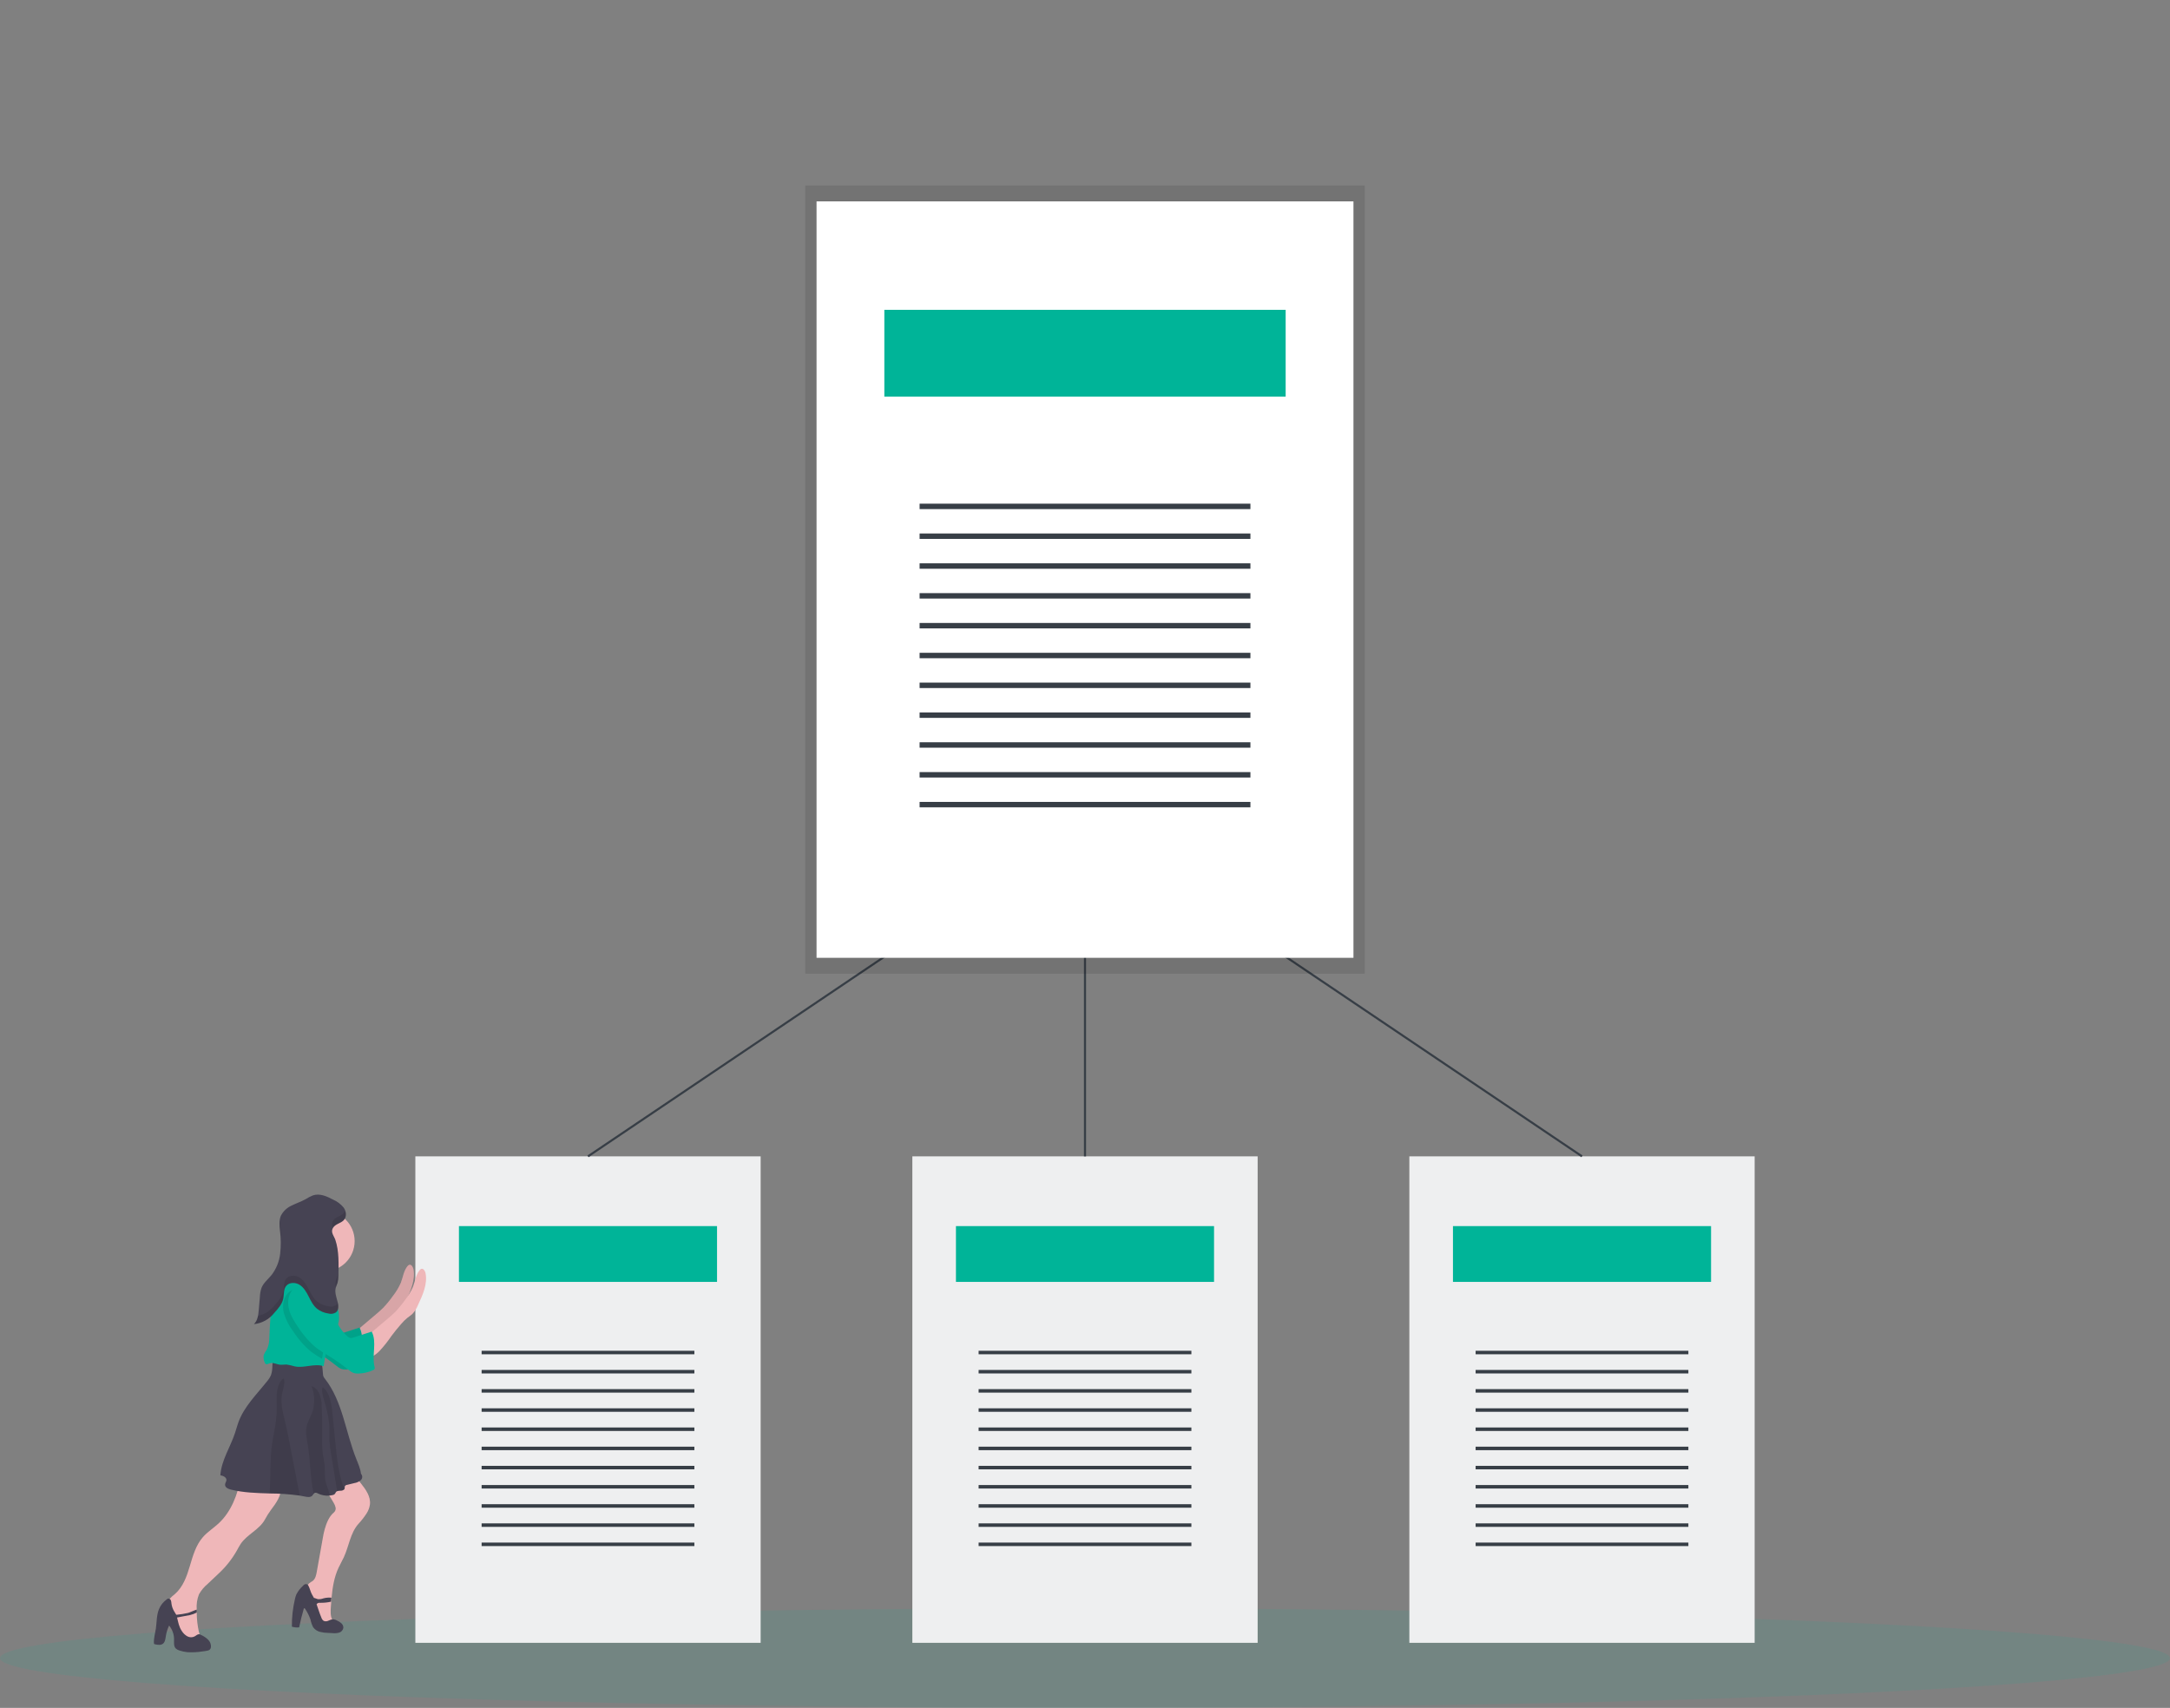 <?xml version="1.0" encoding="utf-8"?>
<!-- Generator: Adobe Illustrator 16.0.0, SVG Export Plug-In . SVG Version: 6.00 Build 0)  -->
<!DOCTYPE svg PUBLIC "-//W3C//DTD SVG 1.1//EN" "http://www.w3.org/Graphics/SVG/1.1/DTD/svg11.dtd">
<svg version="1.1" id="f35ab9f9-34d5-448a-b11b-d3b80d8dd40d"
	 xmlns="http://www.w3.org/2000/svg" xmlns:xlink="http://www.w3.org/1999/xlink" x="0px" y="0px" width="1024px" height="806.04px"
	 viewBox="0 0 1024 806.04" enable-background="new 0 0 1024 806.04" xml:space="preserve">
<rect x="0" y="0" width="1024" height="806.04" fill="#808080" stroke="none"/>
<title>File bundle</title>
<ellipse opacity="0.1" fill="#00B498" enable-background="new    " cx="512" cy="782.54" rx="512" ry="23.5"/>
<polyline fill="#EEEFF0" points="208.3,545.741 358.94,545.741 358.94,775.331 196,775.331 196,545.741 208.3,545.741 "/>
<rect x="216.57" y="578.661" fill="#00B498" width="121.79" height="26.33"/>
<rect x="227.27" y="637.5" fill="#373E46" width="100.4" height="1.65"/>
<rect x="227.27" y="646.549" fill="#373E46" width="100.4" height="1.65"/>
<rect x="227.27" y="655.6" fill="#373E46" width="100.4" height="1.65"/>
<rect x="227.27" y="664.651" fill="#373E46" width="100.4" height="1.648"/>
<rect x="227.27" y="673.7" fill="#373E46" width="100.4" height="1.65"/>
<rect x="227.27" y="682.76" fill="#373E46" width="100.4" height="1.65"/>
<rect x="227.27" y="691.809" fill="#373E46" width="100.4" height="1.65"/>
<rect x="227.27" y="700.86" fill="#373E46" width="100.4" height="1.65"/>
<rect x="227.27" y="709.911" fill="#373E46" width="100.4" height="1.648"/>
<rect x="227.27" y="718.959" fill="#373E46" width="100.4" height="1.65"/>
<rect x="227.27" y="728.02" fill="#373E46" width="100.4" height="1.65"/>
<polyline fill="#EEEFF0" points="442.83,545.741 593.47,545.741 593.47,775.331 430.53,775.331 430.53,545.741 442.83,545.741 "/>
<rect x="451.1" y="578.661" fill="#00B498" width="121.79" height="26.33"/>
<rect x="461.8" y="637.5" fill="#373E46" width="100.4" height="1.65"/>
<rect x="461.8" y="646.549" fill="#373E46" width="100.4" height="1.65"/>
<rect x="461.8" y="655.6" fill="#373E46" width="100.4" height="1.65"/>
<rect x="461.8" y="664.651" fill="#373E46" width="100.4" height="1.648"/>
<rect x="461.8" y="673.7" fill="#373E46" width="100.4" height="1.65"/>
<rect x="461.8" y="682.76" fill="#373E46" width="100.4" height="1.65"/>
<rect x="461.8" y="691.809" fill="#373E46" width="100.4" height="1.65"/>
<rect x="461.8" y="700.86" fill="#373E46" width="100.4" height="1.65"/>
<rect x="461.8" y="709.911" fill="#373E46" width="100.4" height="1.648"/>
<rect x="461.8" y="718.959" fill="#373E46" width="100.4" height="1.65"/>
<rect x="461.8" y="728.02" fill="#373E46" width="100.4" height="1.65"/>
<polyline fill="#EEEFF0" points="677.36,545.741 828,545.741 828,775.331 665.06,775.331 665.06,545.741 677.36,545.741 "/>
<rect x="685.64" y="578.661" fill="#00B498" width="121.79" height="26.33"/>
<rect x="696.33" y="637.5" fill="#373E46" width="100.4" height="1.65"/>
<rect x="696.33" y="646.549" fill="#373E46" width="100.4" height="1.65"/>
<rect x="696.33" y="655.6" fill="#373E46" width="100.4" height="1.65"/>
<rect x="696.33" y="664.651" fill="#373E46" width="100.4" height="1.648"/>
<rect x="696.33" y="673.7" fill="#373E46" width="100.4" height="1.65"/>
<rect x="696.33" y="682.76" fill="#373E46" width="100.4" height="1.65"/>
<rect x="696.33" y="691.809" fill="#373E46" width="100.4" height="1.65"/>
<rect x="696.33" y="700.86" fill="#373E46" width="100.4" height="1.65"/>
<rect x="696.33" y="709.911" fill="#373E46" width="100.4" height="1.648"/>
<rect x="696.33" y="718.959" fill="#373E46" width="100.4" height="1.65"/>
<rect x="696.33" y="728.02" fill="#373E46" width="100.4" height="1.65"/>
<polyline fill="none" stroke="#373E46" stroke-miterlimit="10" points="512,545.741 512,387.74 277.47,545.741 "/>
<line fill="none" stroke="#373E46" stroke-miterlimit="10" x1="746.53" y1="545.741" x2="512" y2="387.74"/>
<g opacity="0.1">
	<polygon points="399.93,87.54 380,87.54 380,459.54 644,459.54 644,87.54 	"/>
</g>
<polyline fill="#FFFFFF" points="404.45,95.04 638.68,95.04 638.68,452.04 385.32,452.04 385.32,95.04 404.45,95.04 "/>
<rect x="417.31" y="146.22" fill="#00B498" width="189.38" height="40.95"/>
<rect x="433.95" y="237.71" fill="#373E46" width="156.109" height="2.56"/>
<rect x="433.95" y="251.78" fill="#373E46" width="156.109" height="2.56"/>
<rect x="433.95" y="265.86" fill="#373E46" width="156.109" height="2.56"/>
<rect x="433.95" y="279.93" fill="#373E46" width="156.109" height="2.56"/>
<rect x="433.95" y="294.01" fill="#373E46" width="156.109" height="2.56"/>
<rect x="433.95" y="308.09" fill="#373E46" width="156.109" height="2.561"/>
<rect x="433.95" y="322.16" fill="#373E46" width="156.109" height="2.56"/>
<rect x="433.95" y="336.24" fill="#373E46" width="156.109" height="2.56"/>
<rect x="433.95" y="350.31" fill="#373E46" width="156.109" height="2.561"/>
<rect x="433.95" y="364.39" fill="#373E46" width="156.109" height="2.561"/>
<rect x="433.95" y="378.46" fill="#373E46" width="156.109" height="2.56"/>
<path fill="#EFB7B9" d="M132.64,701.911c0.17,4-2.36,7.51-4.77,10.68c-1.086,1.484-2.065,3.045-2.93,4.67
	c-2.62,4.66-8.25,6.879-11.3,11.279c-0.73,1.07-1.3,2.24-1.95,3.371c-2.208,3.873-4.981,7.395-8.23,10.449L98,747.52
	c-1.657,1.371-3.046,3.035-4.1,4.91c-0.915,2.307-1.277,4.797-1.06,7.27v0.82c0,0.189,0,0.369,0,0.561c0.005,3.027,0.34,6.045,1,9
	c0.36,0.904,0.416,1.9,0.16,2.84c-0.511,0.928-1.396,1.59-2.43,1.82c-1.051,0.439-2.219,0.516-3.32,0.219
	c-1.031-0.473-1.896-1.246-2.48-2.219c-3.22-4.42-4.52-9.891-6.44-15c-0.315-1.117-0.036-2.318,0.74-3.182
	c0.764-0.838,1.604-1.605,2.51-2.289c3.8-3.32,5.57-8.33,7-13.16c1.43-4.83,2.85-9.879,6.17-13.67c2.15-2.459,5-4.23,7.38-6.439
	c6-5.541,9-13.611,10.52-21.611c1.838-0.348,3.724-0.371,5.57-0.068l9.82,1.299c1.081,0.016,2.119,0.426,2.92,1.15
	C132.414,700.391,132.652,701.141,132.64,701.911z"/>
<path fill="#EFB7B9" d="M174.57,710.02c-0.206,1.482-0.728,2.906-1.53,4.17c-1.183,1.818-2.521,3.533-4,5.119
	c-3.75,4.311-4.39,10.441-6.78,15.631c-0.77,1.68-1.74,3.27-2.52,5c-2.06,4.41-2.82,9.26-3.27,14.141
	c-0.05,0.619-0.11,1.25-0.15,1.879c-0.04,0.631-0.12,1.551-0.18,2.32c-0.15,2-0.28,4.189,0.58,6c0.45,1,1.17,1.74,1.2,2.791
	c-1.48,1.439-4,1.27-5.72,0.109c-1.638-1.281-2.894-2.986-3.63-4.93c-1.583-3.451-2.729-7.086-3.41-10.82
	c-0.26-1.41-0.38-3.08,0.64-4.1c0.568-0.447,1.166-0.855,1.79-1.221c1.25-1,1.61-2.699,1.89-4.27
	c0.96-5.395,1.923-10.783,2.89-16.17c0.212-1.322,0.496-2.631,0.85-3.92c0.82-2.891,2.07-6.111,4.41-8
	c0.614-0.566,0.893-1.41,0.74-2.23c-0.168-0.805-0.48-1.574-0.92-2.27c-1.74-3.121-3.83-6.26-7-8c3.265-2.732,6.989-4.861,11-6.291
	c0.703-0.334,1.485-0.469,2.26-0.389c0.417,0.09,0.815,0.248,1.18,0.469c2.089,1.322,3.916,3.016,5.39,5
	C172.61,702.959,175,706.331,174.57,710.02z"/>
<path fill="#464353" d="M98.14,773.79c-0.973-0.924-2.1-1.672-3.33-2.209c-0.274-0.166-0.582-0.273-0.9-0.311c-0.77,0-1.35,0.66-2,1
	c-1.092,0.59-2.408,0.59-3.5,0c-1.063-0.598-1.958-1.453-2.6-2.49c-1.4-2.07-1.68-4.129-2.26-6.4l6.11-1.15
	c1.11-0.26,2.183-0.664,3.19-1.199c0-0.189,0-0.369,0-0.561v-0.818c-1.13,0.328-3.52,1.439-4.09,1.568
	c-1.839,0.418-3.703,0.715-5.58,0.891c-0.29-0.58-0.71-1.08-1-1.65c-0.687-1.135-1.123-2.402-1.28-3.719
	c-0.013-0.523-0.114-1.041-0.3-1.531c-0.199-0.5-0.706-0.805-1.24-0.75c-0.2,0.051-0.387,0.143-0.55,0.27
	c-1.713,1.188-3.041,2.85-3.82,4.781c-1.14,2.859-1,6.061-1.43,9.109c-0.35,2.291-1.05,4.561-0.93,6.871
	c-0.002,0.123,0.033,0.246,0.1,0.35c0.103,0.1,0.237,0.164,0.38,0.18c1.27,0.279,2.74,0.529,3.77-0.26
	c1.03-0.791,1.18-2.291,1.38-3.59c0.265-1.734,0.788-3.42,1.55-5c1.577,1.932,2.401,4.367,2.32,6.859c0,1.369-0.16,2.939,0.78,3.939
	c0.461,0.443,1.024,0.766,1.64,0.941c1.255,0.434,2.558,0.715,3.88,0.84c2.403,0.141,4.814,0.018,7.19-0.371
	c0.75-0.09,1.51-0.189,2.25-0.35c0.381-0.066,0.743-0.217,1.06-0.439c0.341-0.318,0.561-0.746,0.62-1.211
	C99.654,776.03,99.135,774.708,98.14,773.79z"/>
<path fill="#464353" d="M161.12,766.139c-0.595-0.531-1.27-0.967-2-1.289c-0.584-0.361-1.246-0.582-1.93-0.641
	c-0.77,0.078-1.518,0.305-2.2,0.67c-0.695,0.365-1.516,0.402-2.24,0.1c-0.534-0.389-0.924-0.945-1.11-1.578
	c-0.86-2-1.5-4.182-2.25-6.262c0.174-0.277,0.434-0.49,0.74-0.609c0.232-0.074,0.477-0.104,0.72-0.09
	c1.812,0.055,3.624-0.123,5.39-0.529c0-0.631,0.1-1.262,0.15-1.881c-1.266-0.119-2.542-0.01-3.77,0.32
	c-0.85,0.328-1.764,0.455-2.67,0.369c-0.62-0.129-1.21-0.51-1.81-0.59c-0.28-0.529-0.59-1-0.89-1.559c-0.75-1.33-1-2.881-1.72-4.182
	c-0.229-0.451-0.676-0.75-1.18-0.789c-0.535,0.072-1.018,0.355-1.34,0.789c-1.294,1.164-2.365,2.553-3.16,4.102
	c-0.297,0.715-0.525,1.459-0.68,2.219c-1,4.26-1.48,8.625-1.43,13c1.106,0.354,2.276,0.467,3.43,0.33
	c0.593-2.947,1.317-5.863,2.17-8.75c0.016-0.107,0.073-0.205,0.16-0.27c0.19-0.1,0.38,0.1,0.49,0.279
	c1.044,1.555,1.888,3.234,2.51,5c0.251,1.289,0.686,2.535,1.29,3.701c0.781,1.066,1.909,1.83,3.19,2.16
	c1.275,0.32,2.584,0.488,3.9,0.5l2,0.1c1.056,0.127,2.126,0.045,3.15-0.24c1.048-0.303,1.827-1.184,2-2.26
	C162.049,767.454,161.717,766.68,161.12,766.139z"/>
<path fill="#464353" d="M170.28,698.549c-0.88,0.744-1.95,1.229-3.09,1.4l-3.39,0.83c-0.393,0.027-0.757,0.221-1,0.531
	c-0.19,0.359-0.06,0.799-0.15,1.189c-0.036,0.154-0.107,0.299-0.21,0.42c-0.481,0.426-1.108,0.646-1.75,0.619
	c-0.558-0.02-1.114,0.064-1.64,0.25c-0.22,0.094-0.41,0.246-0.55,0.441c-0.17,0.25-0.25,0.559-0.43,0.789
	c-0.306,0.334-0.72,0.551-1.17,0.609c-0.464,0.109-0.935,0.182-1.41,0.221c-1.884,0.168-3.777-0.178-5.48-1
	c-0.398-0.279-0.888-0.398-1.37-0.33c-0.282,0.104-0.521,0.297-0.68,0.551c-0.175,0.27-0.366,0.529-0.57,0.779
	c-0.87,0.939-2.39,0.689-3.64,0.43c-0.78-0.17-1.56-0.311-2.34-0.439c-4.696-0.65-9.43-0.984-14.17-1
	c-6.15-0.189-12.29-0.359-18.23-1.811c-1.3-0.311-2.87-1-2.8-2.391c0-0.76,0.64-1.408,0.64-2.17c0-1.289-1.59-2-2.86-2.199
	c0.46-7.08,4.71-13.27,6.92-20c0.55-1.67,1-3.381,1.58-5c2.69-7.439,8.61-13.16,13.53-19.359c0.757-0.867,1.378-1.846,1.84-2.9
	c0.422-1.262,0.642-2.58,0.65-3.91l0.271-4.67c7.208-0.496,14.449-0.045,21.54,1.34c0.469,0.053,0.905,0.268,1.23,0.609
	c0.152,0.25,0.244,0.529,0.27,0.82c0.28,1.701,0.47,3.42,0.58,5.141c0.008,0.379,0.062,0.754,0.16,1.119
	c0.192,0.463,0.455,0.891,0.78,1.271c4.17,5.289,6.66,11.76,8.66,18.289s3.59,13.17,6.11,19.51c0.86,2.189,2,4.65,2.22,7
	C171.148,696.379,171.125,697.729,170.28,698.549z"/>
<path opacity="0.1" enable-background="new    " d="M141.45,705.809c-4.696-0.648-9.43-0.982-14.17-1l0.39-13.148
	c0.09-2.91,0.18-5.83,0.53-8.721c0.49-4.109,1.49-8.15,2-12.25c0.285-2.355,0.415-4.727,0.39-7.1
	c-0.139-2.408-0.072-4.824,0.2-7.221c0.33-2,1.18-4.73,3-5.799c1.21,1.648-0.65,6.279-0.86,8.26c-0.45,4.129,0.66,8.24,1.62,12.27
	c1.15,4.84,2.09,9.73,3,14.619C138.863,692.401,140.163,699.096,141.45,705.809z"/>
<path opacity="0.1" enable-background="new    " d="M155.53,705.85c-1.883,0.168-3.777-0.178-5.48-1
	c-0.398-0.279-0.888-0.398-1.37-0.33c-0.282,0.104-0.521,0.297-0.68,0.551c-1.61-7.641-1.52-15.602-2.8-23.32
	c-0.45-2.76-1.08-5.57-0.55-8.301c0.57-2.93,2.42-5.469,3.14-8.359c0.383-1.912,0.518-3.865,0.4-5.811
	c-0.097-1.729-0.517-3.426-1.24-5c1.69,0.279,3.07,1.939,3.75,3.439c0.732,1.877,1.105,3.875,1.1,5.891
	c0.27,4.859,0.31,9.711,0.24,14.57c-0.09,2.264-0.04,4.531,0.15,6.789c0.25,2.23,0.8,4.41,1,6.641c0.21,2.68-0.1,5.42,0.55,8
	C154.24,701.69,155.38,703.79,155.53,705.85z"/>
<path opacity="0.1" enable-background="new    " d="M162.48,702.92c-0.481,0.426-1.108,0.646-1.75,0.619
	c-0.558-0.02-1.114,0.064-1.64,0.25l-2.82-17.42c-0.389-2.137-0.659-4.293-0.81-6.459c-0.12-2.51,0.07-5-0.1-7.531
	c-0.316-3.066-0.896-6.102-1.73-9.07c-0.44-1.77-2.44-7.068-1.32-8.568c1.75,1.129,2.82,3.549,3.41,5.488
	c0.613,2.244,1.001,4.541,1.16,6.861c0.44,4.467,0.887,8.943,1.34,13.43c0.74,7.439,1.51,15,4.1,22
	C162.38,702.639,162.43,702.78,162.48,702.92z"/>
<path fill="#EFB7B9" d="M177.22,620.469c1.25-1.059,2.51-2.129,3.67-3.299c1.624-1.727,3.124-3.564,4.49-5.5
	c1.532-1.93,2.806-4.051,3.79-6.311c1-2.629,1.34-5.619,3.12-7.801c0.205-0.281,0.486-0.5,0.81-0.629c1-0.32,1.77,1,2,2
	c0.95,5.15-1.31,10.289-3.52,15c-0.638,1.613-1.575,3.092-2.76,4.359c-0.693,0.596-1.417,1.152-2.17,1.67
	c-1.111,0.902-2.135,1.908-3.06,3c-1.58,1.801-3.1,3.67-4.53,5.6c-1.672,2.471-3.527,4.811-5.55,7
	c-2.037,2.199-4.731,3.68-7.68,4.221c0.84-0.119,0.56-5.061,0.47-5.68c-0.13-0.91-0.75-2-0.77-2.85c0-1.08,0.42-1.24,1.32-2
	L177.22,620.469z"/>
<path opacity="0.1" enable-background="new    " d="M177.22,620.469c1.25-1.059,2.51-2.129,3.67-3.299
	c1.624-1.727,3.124-3.564,4.49-5.5c1.532-1.93,2.806-4.051,3.79-6.311c1-2.629,1.34-5.619,3.12-7.801
	c0.205-0.281,0.486-0.5,0.81-0.629c1-0.32,1.77,1,2,2c0.95,5.15-1.31,10.289-3.52,15c-0.638,1.613-1.575,3.092-2.76,4.359
	c-0.693,0.596-1.417,1.152-2.17,1.67c-1.111,0.902-2.135,1.908-3.06,3c-1.58,1.801-3.1,3.67-4.53,5.6
	c-1.672,2.471-3.527,4.811-5.55,7c-2.037,2.199-4.731,3.68-7.68,4.221c0.84-0.119,0.56-5.061,0.47-5.68c-0.13-0.91-0.75-2-0.77-2.85
	c0-1.08,0.42-1.24,1.32-2L177.22,620.469z"/>
<path fill="#EFB7B9" d="M141.88,589.309c0,0-2.88,14.291-6.19,16.711s18.09,5.23,18.09,5.23s0.48-11.42,6.19-16.66
	C165.68,589.35,141.88,589.309,141.88,589.309z"/>
<path fill="#00B498" d="M136.19,604.571c-1.42,0.207-2.718,0.916-3.66,2c-2.24,2.42-2.69,6.1-1.92,9.309
	c0.947,3.172,2.469,6.141,4.49,8.76c2.325,3.633,5.195,6.883,8.51,9.641c1.849,1.338,3.769,2.576,5.75,3.711
	c3.287,2.02,6.446,4.24,9.46,6.648c0.665,0.596,1.421,1.078,2.24,1.432c0.705,0.219,1.442,0.312,2.18,0.279
	c2.501-0.021,4.966-0.596,7.22-1.68c0.211-0.08,0.397-0.215,0.54-0.391c0.161-0.373,0.161-0.797,0-1.17
	c-1.35-5.42,1.24-11.58-1.33-16.539c-2.79,0.898-5.86,1.879-8.65,2.789c-0.429,0.17-0.889,0.248-1.35,0.23
	c-0.555-0.117-1.063-0.395-1.46-0.801c-3-2.619-4.94-6.27-6.68-9.869c-1.74-3.6-3.43-7.33-6.15-10.26
	C142.66,605.731,140.17,604.151,136.19,604.571z"/>
<path opacity="0.1" enable-background="new    " d="M136.19,604.571c-1.42,0.207-2.718,0.916-3.66,2c-2.24,2.42-2.69,6.1-1.92,9.309
	c0.947,3.172,2.469,6.141,4.49,8.76c2.325,3.633,5.195,6.883,8.51,9.641c1.849,1.338,3.769,2.576,5.75,3.711
	c3.287,2.02,6.446,4.24,9.46,6.648c0.665,0.596,1.421,1.078,2.24,1.432c0.705,0.219,1.442,0.312,2.18,0.279
	c2.501-0.021,4.966-0.596,7.22-1.68c0.211-0.08,0.397-0.215,0.54-0.391c0.161-0.373,0.161-0.797,0-1.17
	c-1.35-5.42,1.24-11.58-1.33-16.539c-2.79,0.898-5.86,1.879-8.65,2.789c-0.429,0.17-0.889,0.248-1.35,0.23
	c-0.555-0.117-1.063-0.395-1.46-0.801c-3-2.619-4.94-6.27-6.68-9.869c-1.74-3.6-3.43-7.33-6.15-10.26
	C142.66,605.731,140.17,604.151,136.19,604.571z"/>
<circle fill="#EFB7B9" cx="153.07" cy="585.74" r="14.28"/>
<path fill="#00B498" d="M158.77,626.85v0.061c-0.83,1.529-2.06,2.82-2.91,4.34c-0.879,1.773-1.477,3.672-1.77,5.629
	c-0.27,1.301-0.51,2.602-0.73,3.91c-0.22,1.311-0.44,2.65-0.64,4c-4.31-1.459-9.09,1-13.56,0.1c-1.31-0.396-2.646-0.697-4-0.898
	c-1,0-2,0.18-3,0.09c-1.65-0.16-3.29-1.201-4.87-0.67c-0.7,0.24-1.57,0.74-2.08,0.189c-0.116-0.146-0.204-0.312-0.26-0.49
	c-0.519-1.088-0.703-2.307-0.53-3.5c0.374-0.953,0.875-1.852,1.49-2.67c0.764-1.609,1.16-3.369,1.16-5.15
	c0.29-4.59,0.28-9.219,1-13.76c0.72-4.539,2.34-9.061,5.41-12.49c1.417-1.783,3.458-2.961,5.71-3.299
	c8.26-0.67,14.93,3.879,18.54,11.109C159.86,617.53,161,622.7,158.77,626.85z"/>
<path fill="#EFB7B9" d="M182.93,622.379c1.26-1.07,2.52-2.129,3.67-3.309c1.626-1.721,3.127-3.555,4.49-5.49
	c1.539-1.932,2.817-4.057,3.8-6.32c1-2.621,1.33-5.609,3.12-7.791c0.199-0.283,0.477-0.504,0.8-0.629c1-0.32,1.77,1,2,2
	c1,5.15-1.32,10.299-3.53,15c-0.63,1.615-1.564,3.094-2.75,4.359c-0.67,0.621-1.45,1.109-2.17,1.66c-1.116,0.896-2.141,1.902-3.06,3
	c-1.586,1.812-3.1,3.68-4.54,5.6c-1.671,2.467-3.523,4.807-5.54,7c-2.043,2.199-4.739,3.682-7.69,4.23
	c0.85-0.119,0.57-5.07,0.48-5.689c-0.309-0.932-0.565-1.881-0.77-2.84c0-1.09,0.42-1.25,1.31-2L182.93,622.379z"/>
<path opacity="0.1" enable-background="new    " d="M157.34,627.331v0.059c-0.82,1.531-2.06,2.811-2.91,4.342
	c-0.882,1.771-1.479,3.672-1.77,5.629c-0.26,1.301-0.51,2.6-0.73,3.91c-1.727-0.98-3.396-2.061-5-3.23
	c-3.321-2.754-6.195-6.006-8.52-9.639c-2.021-2.621-3.543-5.59-4.49-8.762c-0.77-3.209-0.32-6.889,1.93-9.309
	c0.943-1.066,2.239-1.76,3.65-1.951c4-0.43,6.5,1.111,9.22,4c2.72,2.891,4.41,6.65,6.15,10.26
	C155.65,624.25,156.44,625.831,157.34,627.331z"/>
<path fill="#00B498" d="M141.9,606.469c-1.416,0.211-2.711,0.92-3.65,2c-2.25,2.42-2.7,6.102-1.92,9.311c0.78,3.211,2.6,6,4.48,8.76
	c2.331,3.631,5.204,6.881,8.52,9.641c1.846,1.334,3.762,2.57,5.74,3.699c3.289,2.02,6.448,4.24,9.46,6.65
	c0.662,0.598,1.418,1.082,2.24,1.43c0.708,0.223,1.449,0.32,2.19,0.291c2.501-0.033,4.965-0.609,7.22-1.691
	c0.212-0.076,0.399-0.211,0.54-0.389c0.16-0.371,0.16-0.791,0-1.16c-1.34-5.43,1.25-11.59-1.32-16.551l-8.66,2.791
	c-0.428,0.174-0.889,0.252-1.35,0.23c-0.551-0.121-1.058-0.396-1.46-0.791c-3-2.619-4.94-6.27-6.68-9.881
	c-1.74-3.609-3.42-7.318-6.15-10.25C148.37,607.629,145.88,606.02,141.9,606.469z"/>
<path fill="#464353" d="M162.3,575.76c1.39-1.57,1.09-4.121-0.12-5.83c-1.347-1.633-3.06-2.926-5-3.77c-2.95-1.57-6.34-3.08-9.51-2
	c-1.215,0.49-2.38,1.096-3.48,1.809c-2.1,1.17-4.42,1.91-6.56,3c-2.224,0.979-4.036,2.705-5.12,4.881c-0.9,2.17-0.62,4.619-0.38,7
	c0.458,3.613,0.482,7.27,0.07,10.891c-0.424,3.639-1.828,7.094-4.06,10c-1.61,2-3.74,3.619-4.71,6
	c-0.474,1.357-0.74,2.781-0.79,4.219l-0.52,6.141c-0.2,2.449-0.51,5.119-2.28,6.83c3.791-0.393,7.258-2.314,9.6-5.32
	c1.81-2,3.69-4.119,4.23-6.76c0.41-2,0.07-4.211,1.27-5.82c1.41-1.9,4.42-1.92,6.42-0.66s3.23,3.42,4.3,5.531
	c1.07,2.109,2.14,4.318,4,5.809c1.514,1.154,3.296,1.904,5.18,2.18c1.25,0.373,2.598,0.186,3.7-0.51c1.37-1.1,1.23-3.209,0.79-4.91
	c-0.59-2.25-1.5-4.59-0.86-6.84c0.21-0.74,0.58-1.439,0.81-2.18c0.28-1.076,0.411-2.188,0.39-3.299c0.13-5.58,0.39-11.592-1.42-17
	c-0.58-1.721-2.14-3.361-1.34-5.221C157.92,577.571,160.79,577.491,162.3,575.76z"/>
<g opacity="0.1">
	<path d="M132.5,585.321c0.075-2.639-0.035-5.279-0.33-7.9c0-0.51-0.11-1-0.15-1.551c-0.129,1.631-0.079,3.271,0.15,4.891
		C132.32,582.27,132.44,583.79,132.5,585.321z"/>
	<path d="M158.56,615.95c-1.104,0.691-2.451,0.877-3.7,0.51c-1.883-0.275-3.666-1.025-5.18-2.18c-1.84-1.5-2.9-3.709-4-5.811
		c-1.1-2.1-2.3-4.279-4.3-5.529s-5-1.24-6.42,0.66c-1.2,1.609-0.86,3.85-1.27,5.82c-0.54,2.639-2.42,4.77-4.23,6.76
		c-0.915,1.088-1.952,2.068-3.09,2.92c-1.422,0.904-2.988,1.561-4.63,1.939c-0.228,1.426-0.883,2.748-1.88,3.791
		c3.791-0.393,7.258-2.314,9.6-5.32c1.81-2,3.69-4.121,4.23-6.76c0.41-2,0.07-4.211,1.27-5.82c1.41-1.9,4.42-1.92,6.42-0.66
		s3.23,3.42,4.3,5.529c1.07,2.111,2.14,4.32,4,5.811c1.514,1.154,3.296,1.904,5.18,2.18c1.25,0.371,2.598,0.186,3.7-0.51
		c1.28-1,1.24-3,0.87-4.58C159.259,615.188,158.958,615.62,158.56,615.95z"/>
	<path d="M162.3,572.43c-1.51,1.721-4.38,1.811-5.37,4.1c-0.346,0.947-0.255,1.998,0.25,2.871c1.15-1.852,3.72-2,5.12-3.641
		c0.967-1.236,1.207-2.891,0.63-4.35C162.782,571.784,162.569,572.129,162.3,572.43z"/>
	<path d="M159.69,598.719c0.021,1.113-0.11,2.225-0.39,3.301c-0.23,0.74-0.6,1.43-0.81,2.18c-0.271,1.127-0.271,2.303,0,3.43v-0.1
		c0.21-0.74,0.58-1.439,0.81-2.18c0.28-1.076,0.412-2.188,0.39-3.301c0.05-2.219,0.12-4.5,0.08-6.789
		C159.75,596.42,159.72,597.581,159.69,598.719z"/>
</g>
</svg>
